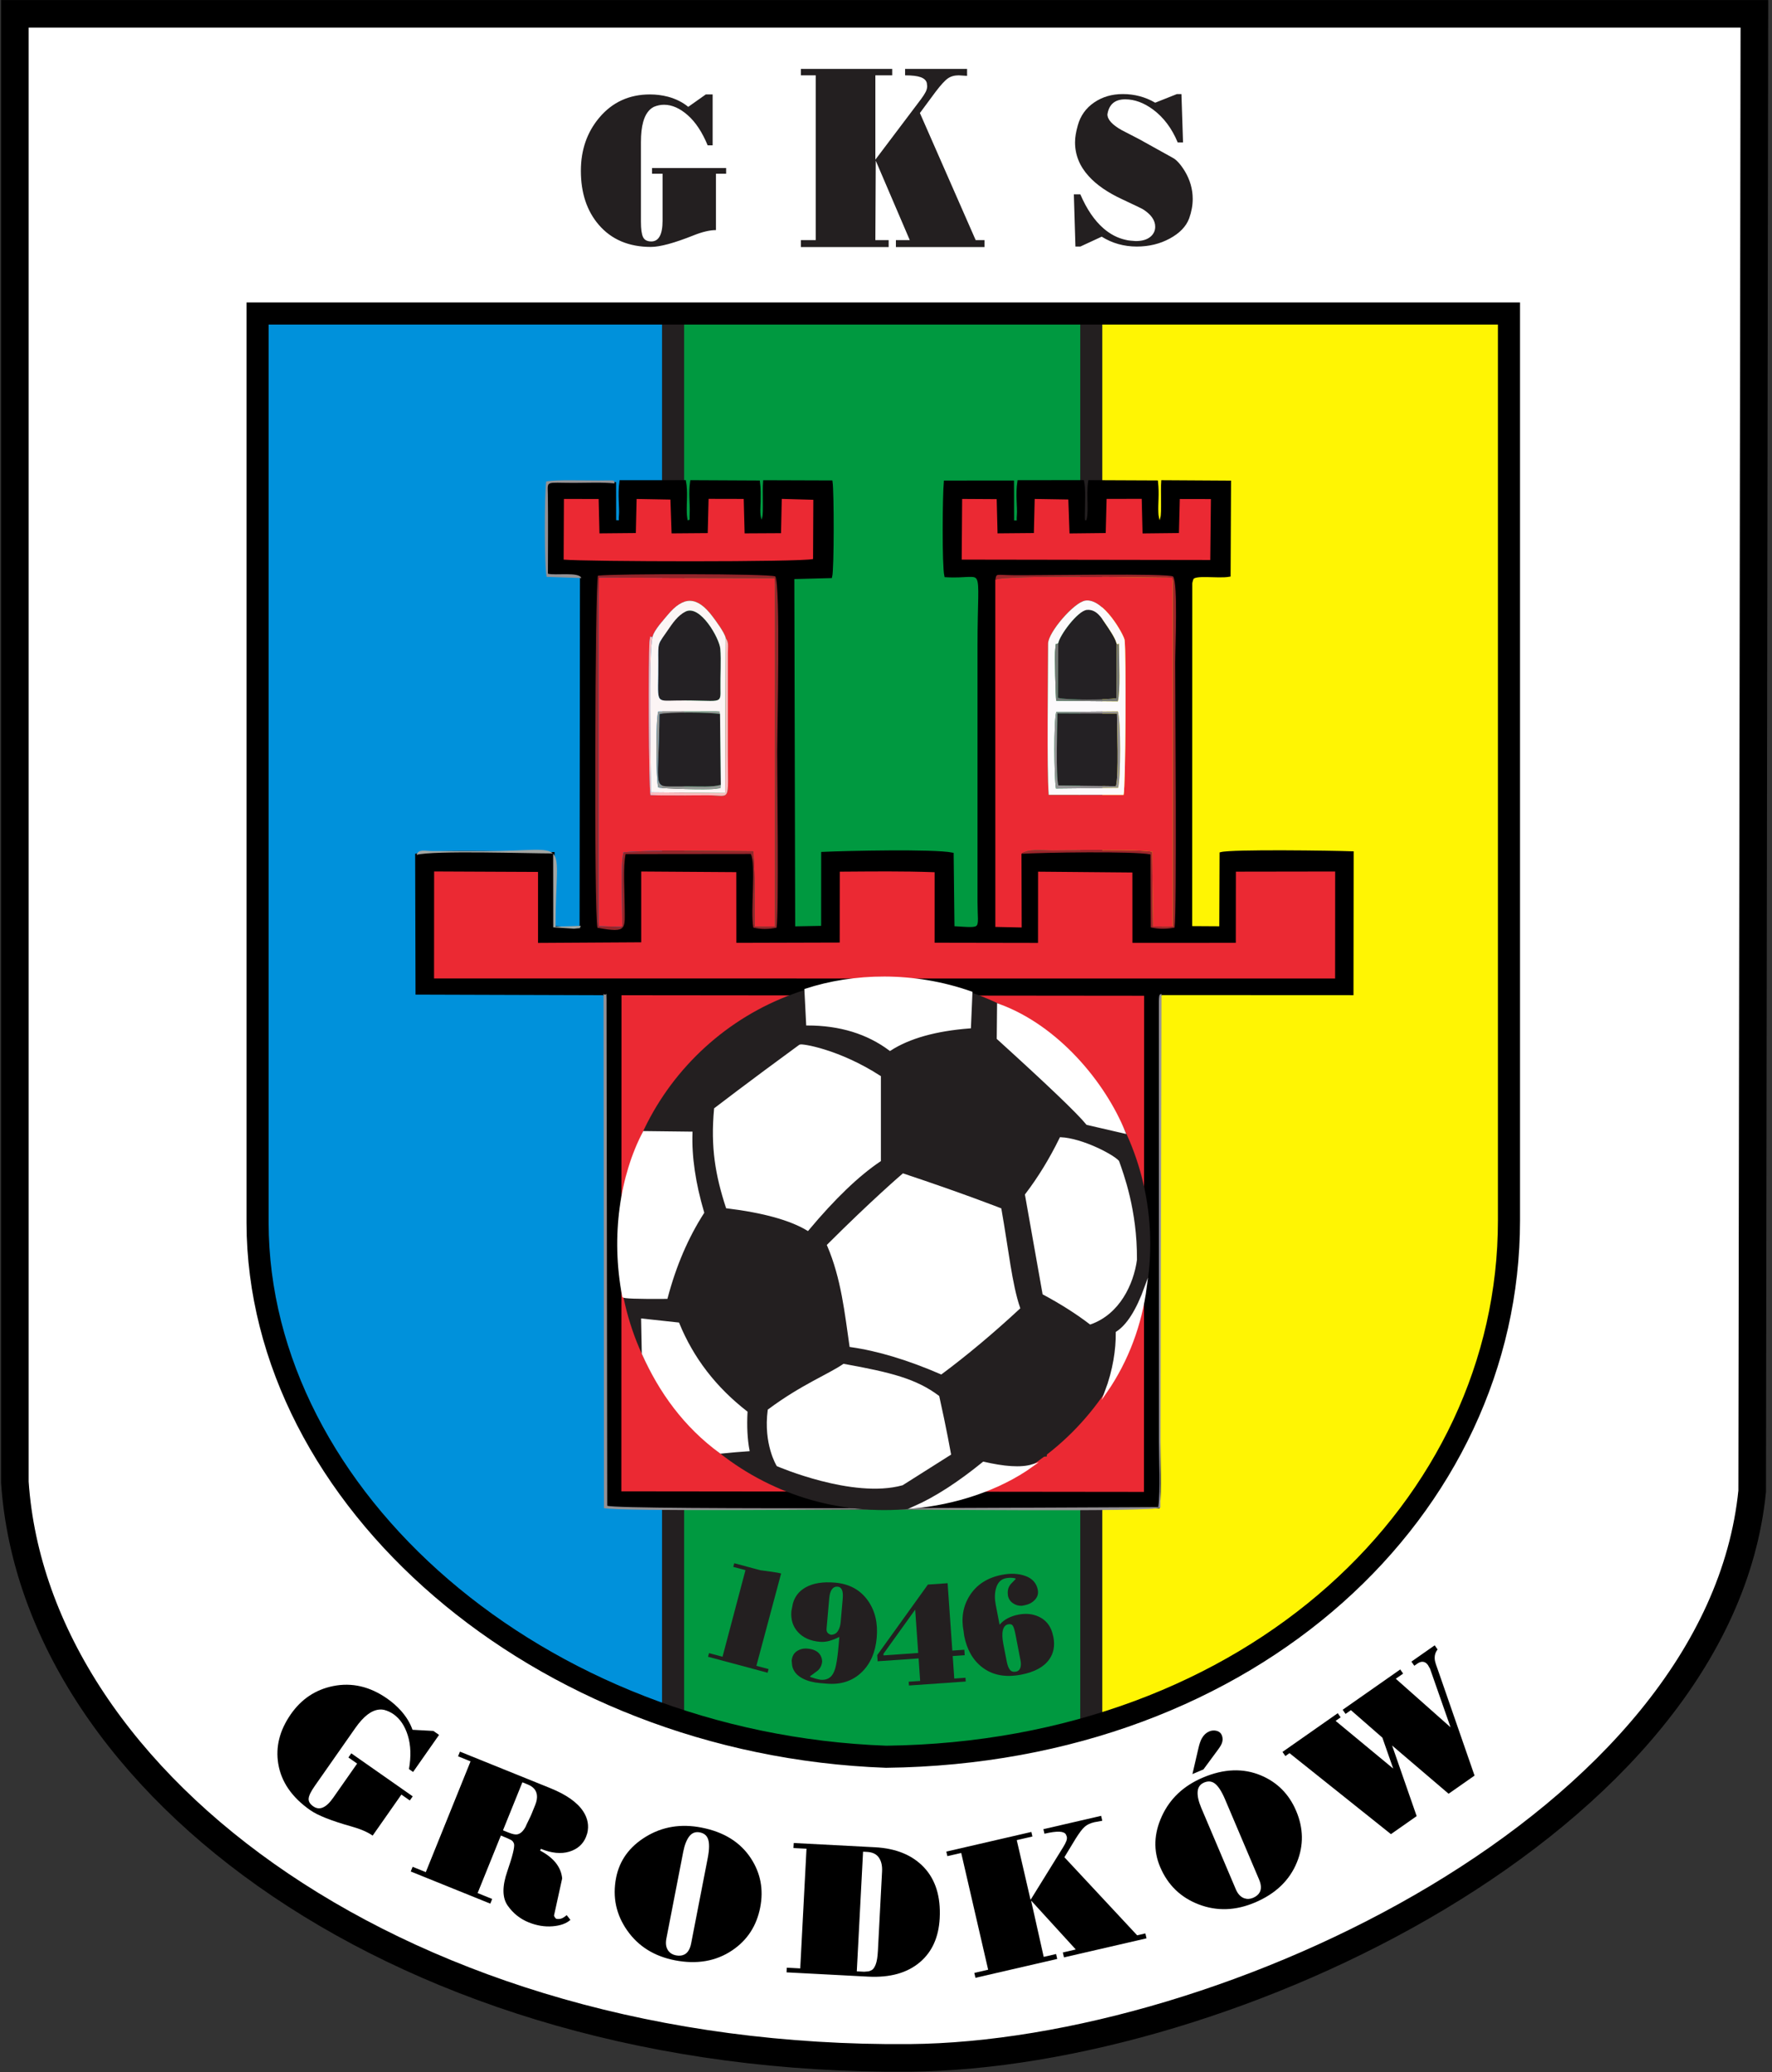 <?xml version="1.0" encoding="UTF-8"?>
<svg xmlns="http://www.w3.org/2000/svg" xmlns:xlink="http://www.w3.org/1999/xlink" width="455pt" height="532pt" viewBox="0 0 455 532" version="1.1">
<rect x="0" y="0" width="455" height="532" fill="#333333" stroke="none"/>
<defs>
<clipPath id="clip1">
  <path d="M 280 80 L 388 80 L 388 452 L 280 452 Z M 280 80 "/>
</clipPath>
<clipPath id="clip2">
  <path d="M 227.539 451.047 C 321.914 449.883 387.469 386.895 387.461 313.379 L 387.461 80.492 L 66.137 80.492 L 66.137 313.941 C 66.262 384.48 138.066 447.777 227.539 451.047 Z M 227.539 451.047 "/>
</clipPath>
<clipPath id="clip3">
  <path d="M 277 80 L 388 80 L 388 452 L 277 452 Z M 277 80 "/>
</clipPath>
<clipPath id="clip4">
  <path d="M 227.539 451.047 C 321.914 449.883 387.469 386.895 387.461 313.379 L 387.461 80.492 L 66.137 80.492 L 66.137 313.941 C 66.262 384.48 138.066 447.777 227.539 451.047 Z M 227.539 451.047 "/>
</clipPath>
<clipPath id="clip5">
  <path d="M 66 80 L 173 80 L 173 452 L 66 452 Z M 66 80 "/>
</clipPath>
<clipPath id="clip6">
  <path d="M 227.539 451.047 C 321.914 449.883 387.469 386.895 387.461 313.379 L 387.461 80.492 L 66.137 80.492 L 66.137 313.941 C 66.262 384.48 138.066 447.777 227.539 451.047 Z M 227.539 451.047 "/>
</clipPath>
<clipPath id="clip7">
  <path d="M 66 80 L 176 80 L 176 452 L 66 452 Z M 66 80 "/>
</clipPath>
<clipPath id="clip8">
  <path d="M 227.539 451.047 C 321.914 449.883 387.469 386.895 387.461 313.379 L 387.461 80.492 L 66.137 80.492 L 66.137 313.941 C 66.262 384.48 138.066 447.777 227.539 451.047 Z M 227.539 451.047 "/>
</clipPath>
</defs>
<g id="surface1">
<path style=" stroke:none;fill-rule:evenodd;fill:rgb(100%,100%,100%);fill-opacity:1;" d="M 3.812 380.531 L 3.812 3.559 L 450.477 3.559 L 449.91 382.883 C 441.391 467.734 315.098 527.68 233.547 528.363 C 104.008 529.449 9.062 458.246 3.812 380.531 "/>
<path style="fill:none;stroke-width:70.866;stroke-linecap:butt;stroke-linejoin:miter;stroke:rgb(0%,0%,0%);stroke-opacity:1;stroke-miterlimit:22.926;" d="M 38.125 1514.688 L 38.125 5284.414 L 4504.766 5284.414 L 4499.102 1491.172 C 4413.906 642.656 3150.977 43.203 2335.469 36.367 C 1040.078 25.508 90.625 737.539 38.125 1514.688 Z M 38.125 1514.688 " transform="matrix(0.1,0,0,-0.1,0,532)"/>
<path style=" stroke:none;fill-rule:evenodd;fill:rgb(0%,59.959%,25.098%);fill-opacity:1;" d="M 227.539 451.047 C 321.914 449.883 387.469 386.895 387.461 313.379 L 387.461 80.492 L 66.137 80.492 L 66.137 313.941 C 66.262 384.48 138.066 447.777 227.539 451.047 "/>
<g clip-path="url(#clip1)" clip-rule="nonzero">
<g clip-path="url(#clip2)" clip-rule="evenodd">
<path style=" stroke:none;fill-rule:evenodd;fill:rgb(100%,96.094%,1.178%);fill-opacity:1;" d="M 280.207 -103.668 L 547.207 -103.668 L 547.207 562.332 L 280.207 562.332 L 280.207 -103.668 "/>
</g>
</g>
<g clip-path="url(#clip3)" clip-rule="nonzero">
<g clip-path="url(#clip4)" clip-rule="evenodd">
<path style="fill:none;stroke-width:56.693;stroke-linecap:butt;stroke-linejoin:miter;stroke:rgb(13.699%,12.199%,12.5%);stroke-opacity:1;stroke-miterlimit:22.926;" d="M 2802.07 6356.68 L 5472.07 6356.68 L 5472.07 -303.32 L 2802.07 -303.32 Z M 2802.07 6356.68 " transform="matrix(0.1,0,0,-0.1,0,532)"/>
</g>
</g>
<g clip-path="url(#clip5)" clip-rule="nonzero">
<g clip-path="url(#clip6)" clip-rule="evenodd">
<path style=" stroke:none;fill-rule:evenodd;fill:rgb(0%,56.834%,85.938%);fill-opacity:1;" d="M -94.168 -117.168 L 172.832 -117.168 L 172.832 548.832 L -94.168 548.832 L -94.168 -117.168 "/>
</g>
</g>
<g clip-path="url(#clip7)" clip-rule="nonzero">
<g clip-path="url(#clip8)" clip-rule="evenodd">
<path style="fill:none;stroke-width:56.693;stroke-linecap:butt;stroke-linejoin:miter;stroke:rgb(13.699%,12.199%,12.5%);stroke-opacity:1;stroke-miterlimit:22.926;" d="M -941.68 6491.68 L 1728.32 6491.68 L 1728.32 -168.32 L -941.68 -168.32 Z M -941.68 6491.68 " transform="matrix(0.1,0,0,-0.1,0,532)"/>
</g>
</g>
<path style="fill:none;stroke-width:56.693;stroke-linecap:butt;stroke-linejoin:miter;stroke:rgb(0%,0%,0%);stroke-opacity:1;stroke-miterlimit:22.926;" d="M 2275.391 809.531 C 3219.141 821.172 3874.688 1451.055 3874.609 2186.211 L 3874.609 4515.078 L 661.367 4515.078 L 661.367 2180.586 C 662.617 1475.195 1380.664 842.227 2275.391 809.531 Z M 2275.391 809.531 " transform="matrix(0.1,0,0,-0.1,0,532)"/>
<path style=" stroke:none;fill-rule:evenodd;fill:rgb(92.188%,16.089%,19.994%);fill-opacity:1;" d="M 268.793 373.922 C 266.957 374.492 189.348 374.637 186.66 373.957 C 184.656 354.449 184.031 322.848 191.508 304.73 C 195.051 296.148 200.133 287.418 205.242 279.91 C 207.977 275.891 211.105 272.102 213.824 268.965 C 216.648 265.707 220.434 262.211 226.402 261.879 C 240.965 261.07 257.004 292.195 261.664 303.969 C 269.102 322.754 269.879 353.012 268.793 373.922 Z M 159.191 383.254 L 294.086 383.402 L 294.137 255.305 L 159.23 255.172 L 159.191 383.254 "/>
<path style=" stroke:none;fill-rule:evenodd;fill:rgb(0%,0%,0%);fill-opacity:1;" d="M 159.23 255.172 L 294.137 255.305 L 294.086 383.402 L 159.191 383.254 Z M 111.473 223.746 L 138.152 223.867 L 138.152 242.094 L 164.645 241.934 L 164.645 223.758 L 189.055 223.922 L 189.07 242.078 L 215.613 242.004 L 215.633 223.801 C 224.152 223.75 231.477 223.633 239.988 223.941 L 239.984 242.047 L 266.535 242.094 L 266.551 223.801 L 290.766 224.012 L 290.777 242.09 L 317.32 242.074 L 317.34 223.797 L 342.836 223.758 L 342.82 251.238 L 111.453 251.219 Z M 255.566 148.824 C 255.969 147.152 255.422 147.641 260.461 147.688 C 266.945 147.75 300.203 147.145 301.23 148.027 C 302.496 149.801 301.754 166.527 301.758 170.227 C 301.758 179.316 302.191 234.055 301.594 238.156 C 299.738 238.539 297.48 238.609 295.488 238.098 L 295.414 219.379 C 291.371 218.496 267.547 218.883 262.285 219.207 L 262.34 238.133 L 255.578 237.988 Z M 153.414 238.207 C 152.492 234.734 152.797 149.809 153.543 147.801 C 157.758 147.273 197.535 147.27 199.07 148 C 200.449 150.129 199.57 187.051 199.566 192.941 C 199.562 199.777 200.012 234.516 199.395 238.176 C 197.516 238.59 195.266 238.645 193.426 238.145 C 192.629 233.949 194.191 221.902 192.777 219.254 L 160.633 219.289 C 159.941 222.629 160.383 228.777 160.391 232.465 C 160.402 238.496 161.281 239.664 153.414 238.207 Z M 247.051 128.102 L 255.922 128.156 L 256.141 136.945 L 265.469 136.863 L 265.68 128.105 L 274.316 128.246 L 274.621 136.965 L 283.918 136.863 L 284.141 128.09 L 293.164 128.082 L 293.379 136.965 L 302.715 136.863 L 302.934 128.121 L 310.93 128.137 L 310.766 143.777 L 246.938 143.68 Z M 144.801 128.102 L 153.715 128.117 L 153.926 136.949 L 163.266 136.863 L 163.465 128.109 L 172.145 128.266 L 172.441 136.953 L 181.723 136.879 L 181.945 128.082 L 190.965 128.102 L 191.195 136.949 L 200.547 136.898 L 200.734 128.09 L 208.84 128.32 L 208.77 143.531 C 205.617 144.336 150.547 144.227 144.727 143.68 Z M 157.848 124.121 C 154.594 123.785 150.676 123.984 147.348 123.984 C 139.898 123.98 140.637 123.301 140.676 127.051 C 140.754 133.777 140.707 140.562 140.684 147.293 C 142.438 147.812 148.785 146.754 149.27 148.422 L 149.172 237.695 C 148.457 238.492 149.969 238.164 147.379 238.445 L 142.062 238.098 L 142.039 219.121 C 135.586 219.121 111.418 218.305 106.957 219.484 L 107.051 255.012 L 154.973 255.164 C 155.871 256.004 155.652 253.938 155.746 256.543 L 155.926 386.598 C 158.957 387.809 282.703 386.98 297.422 386.953 C 298.008 382.301 297.586 375.047 297.586 370.117 L 297.566 258.805 C 297.508 254.441 297.824 255.613 298.234 255.133 L 347.184 255.156 L 347.23 218.926 C 342.406 218.742 316.309 218.363 313.504 219.133 L 313.43 238.18 L 305.77 238.133 L 305.793 149.785 C 306.23 146.609 305.25 151.895 305.965 148.984 C 305.992 148.863 306.062 148.707 306.09 148.613 C 306.516 147.125 312.676 148.266 315.633 147.73 L 315.742 123.75 L 298.52 123.645 C 298.336 126.145 298.676 131.672 298.297 132.938 C 297.941 134.117 298.363 133.289 297.719 134.09 C 297.359 133.551 297.465 133.922 297.246 132.941 C 297.125 132.402 297.113 132.184 297.086 131.637 C 296.961 129.316 297.355 126.793 296.988 123.707 L 279.762 123.629 C 279.195 127.266 280.16 132.121 279.09 134.086 C 278.078 133.461 278.168 135.16 278.246 129.344 C 278.27 127.438 278.371 125.5 278.02 123.629 L 261.59 123.641 C 261.074 126.859 261.621 130.434 261.465 132.137 C 261.223 134.801 262.051 133.746 260.039 134.035 L 260.012 123.727 L 242.695 123.734 C 242.367 127.203 242.215 145.18 242.832 147.848 C 253.617 148.504 251.352 143.312 251.352 165.684 L 251.352 231.555 C 251.355 239.055 252.828 238.621 244.73 238.141 L 244.516 219.254 C 239.746 218.289 217.203 218.797 211.211 219.074 L 211.199 238.066 L 203.828 238.203 L 203.605 148.332 L 213.324 148.074 C 213.84 146.066 213.809 126.215 213.426 123.707 L 196.293 123.648 C 196.082 126.211 196.441 131.645 196.062 132.93 C 195.711 134.121 196.129 133.285 195.5 134.051 C 194.609 132.672 194.93 130.527 194.945 128.883 C 194.961 127.156 195.02 125.43 194.785 123.723 L 177.562 123.637 C 177.105 126.656 177.551 129.23 177.449 131.668 C 177.332 134.5 177.754 133.422 176.422 134.027 C 176.094 133.344 176.371 134.676 176.102 132.922 C 176.023 132.43 176.012 132.133 175.992 131.637 C 175.902 129.082 176.289 126.301 175.797 123.633 L 159.402 123.645 C 158.914 126.848 159.445 130.527 159.293 132.141 C 159.047 134.707 159.891 133.77 157.859 133.934 L 157.848 124.121 "/>
<path style="fill:none;stroke-width:7.087;stroke-linecap:butt;stroke-linejoin:miter;stroke:rgb(0%,0%,0%);stroke-opacity:1;stroke-miterlimit:22.926;" d="M 1592.305 2768.281 L 2941.367 2766.953 L 2940.859 1485.977 L 1591.914 1487.461 Z M 1114.727 3082.539 L 1381.523 3081.328 L 1381.523 2899.062 L 1646.445 2900.664 L 1646.445 3082.422 L 1890.547 3080.781 L 1890.703 2899.219 L 2156.133 2899.961 L 2156.328 3081.992 C 2241.523 3082.5 2314.766 3083.672 2399.883 3080.586 L 2399.844 2899.531 L 2665.352 2899.062 L 2665.508 3081.992 L 2907.656 3079.883 L 2907.773 2899.102 L 3173.203 2899.258 L 3173.398 3082.031 L 3428.359 3082.422 L 3428.203 2807.617 L 1114.531 2807.812 Z M 2555.664 3831.758 C 2559.688 3848.477 2554.219 3843.594 2604.609 3843.125 C 2669.453 3842.5 3002.031 3848.555 3012.305 3839.727 C 3024.961 3821.992 3017.539 3654.727 3017.578 3617.734 C 3017.578 3526.836 3021.914 2979.453 3015.938 2938.438 C 2997.383 2934.609 2974.805 2933.906 2954.883 2939.023 L 2954.141 3126.211 C 2913.711 3135.039 2675.469 3131.172 2622.852 3127.93 L 2623.398 2938.672 L 2555.781 2940.117 Z M 1534.141 2937.93 C 1524.922 2972.656 1527.969 3821.914 1535.43 3841.992 C 1577.578 3847.266 1975.352 3847.305 1990.703 3840 C 2004.492 3818.711 1995.703 3449.492 1995.664 3390.586 C 1995.625 3322.227 2000.117 2974.844 1993.945 2938.242 C 1975.156 2934.102 1952.656 2933.555 1934.258 2938.555 C 1926.289 2980.508 1941.914 3100.977 1927.773 3127.461 L 1606.328 3127.109 C 1599.414 3093.711 1603.828 3032.227 1603.906 2995.352 C 1604.023 2935.039 1612.812 2923.359 1534.141 2937.93 Z M 2470.508 4038.984 L 2559.219 4038.438 L 2561.406 3950.547 L 2654.688 3951.367 L 2656.797 4038.945 L 2743.164 4037.539 L 2746.211 3950.352 L 2839.18 3951.367 L 2841.406 4039.102 L 2931.641 4039.18 L 2933.789 3950.352 L 3027.148 3951.367 L 3029.336 4038.789 L 3109.297 4038.633 L 3107.656 3882.227 L 2469.375 3883.203 Z M 1448.008 4038.984 L 1537.148 4038.828 L 1539.258 3950.508 L 1632.656 3951.367 L 1634.648 4038.906 L 1721.445 4037.344 L 1724.414 3950.469 L 1817.227 3951.211 L 1819.453 4039.18 L 1909.648 4038.984 L 1911.953 3950.508 L 2005.469 3951.016 L 2007.344 4039.102 L 2088.398 4036.797 L 2087.695 3884.688 C 2056.172 3876.641 1505.469 3877.734 1447.266 3883.203 Z M 1578.477 4078.789 C 1545.938 4082.148 1506.758 4080.156 1473.477 4080.156 C 1398.984 4080.195 1406.367 4086.992 1406.758 4049.492 C 1407.539 3982.227 1407.07 3914.375 1406.836 3847.07 C 1424.375 3841.875 1487.852 3852.461 1492.695 3835.781 L 1491.719 2943.047 C 1484.57 2935.078 1499.688 2938.359 1473.789 2935.547 L 1420.625 2939.023 L 1420.391 3128.789 C 1355.859 3128.789 1114.18 3136.953 1069.57 3125.156 L 1070.508 2769.883 L 1549.727 2768.359 C 1558.711 2759.961 1556.523 2780.625 1557.461 2754.57 L 1559.258 1454.023 C 1589.57 1441.914 2827.031 1450.195 2974.219 1450.469 C 2980.078 1496.992 2975.859 1569.531 2975.859 1618.828 L 2975.664 2731.953 C 2975.078 2775.586 2978.242 2763.867 2982.344 2768.672 L 3471.836 2768.438 L 3472.305 3130.742 C 3424.062 3132.578 3163.086 3136.367 3135.039 3128.672 L 3134.297 2938.203 L 3057.695 2938.672 L 3057.93 3822.148 C 3062.305 3853.906 3052.5 3801.055 3059.648 3830.156 C 3059.922 3831.367 3060.625 3832.93 3060.898 3833.867 C 3065.156 3848.75 3126.758 3837.344 3156.328 3842.695 L 3157.422 4082.5 L 2985.195 4083.555 C 2983.359 4058.555 2986.758 4003.281 2982.969 3990.625 C 2979.414 3978.828 2983.633 3987.109 2977.188 3979.102 C 2973.594 3984.492 2974.648 3980.781 2972.461 3990.586 C 2971.25 3995.977 2971.133 3998.164 2970.859 4003.633 C 2969.609 4026.836 2973.555 4052.07 2969.883 4082.93 L 2797.617 4083.711 C 2791.953 4047.344 2801.602 3998.789 2790.898 3979.141 C 2780.781 3985.391 2781.68 3968.398 2782.461 4026.562 C 2782.695 4045.625 2783.711 4065 2780.195 4083.711 L 2615.898 4083.594 C 2610.742 4051.406 2616.211 4015.664 2614.648 3998.633 C 2612.227 3971.992 2620.508 3982.539 2600.391 3979.648 L 2600.117 4082.734 L 2426.953 4082.656 C 2423.672 4047.969 2422.148 3868.203 2428.32 3841.523 C 2536.172 3834.961 2513.516 3886.875 2513.516 3663.164 L 2513.516 3004.453 C 2513.555 2929.453 2528.281 2933.789 2447.305 2938.594 L 2445.156 3127.461 C 2397.461 3137.109 2172.031 3132.031 2112.109 3129.258 L 2111.992 2939.336 L 2038.281 2937.969 L 2036.055 3836.68 L 2133.242 3839.258 C 2138.398 3859.336 2138.086 4057.852 2134.258 4082.93 L 1962.93 4083.516 C 1960.82 4057.891 1964.414 4003.555 1960.625 3990.703 C 1957.109 3978.789 1961.289 3987.148 1955 3979.492 C 1946.094 3993.281 1949.297 4014.727 1949.453 4031.172 C 1949.609 4048.438 1950.195 4065.703 1947.852 4082.773 L 1775.625 4083.633 C 1771.055 4053.438 1775.508 4027.695 1774.492 4003.32 C 1773.32 3975 1777.539 3985.781 1764.219 3979.727 C 1760.938 3986.562 1763.711 3973.242 1761.016 3990.781 C 1760.234 3995.703 1760.117 3998.672 1759.922 4003.633 C 1759.023 4029.18 1762.891 4056.992 1757.969 4083.672 L 1594.023 4083.555 C 1589.141 4051.523 1594.453 4014.727 1592.93 3998.594 C 1590.469 3972.93 1598.906 3982.305 1578.594 3980.664 Z M 1578.477 4078.789 " transform="matrix(0.1,0,0,-0.1,0,532)"/>
<path style=" stroke:none;fill-rule:evenodd;fill:rgb(92.188%,16.089%,19.994%);fill-opacity:1;" d="M 111.453 251.219 L 342.82 251.238 L 342.836 223.758 L 317.34 223.797 L 317.32 242.074 L 290.777 242.09 L 290.766 224.012 L 266.551 223.801 L 266.535 242.094 L 239.984 242.047 L 239.988 223.941 C 231.477 223.633 224.152 223.75 215.633 223.801 L 215.613 242.004 L 189.07 242.078 L 189.055 223.922 L 164.645 223.758 L 164.645 241.934 L 138.152 242.094 L 138.152 223.867 L 111.473 223.746 L 111.453 251.219 "/>
<path style=" stroke:none;fill-rule:evenodd;fill:rgb(92.188%,16.089%,19.994%);fill-opacity:1;" d="M 230.875 357.395 L 230.875 332.41 C 230.875 329.945 234.188 325.367 235.445 322.824 C 240.332 312.926 244.406 299.508 255.414 300.242 L 255.605 366.617 C 248.777 366.641 237.188 366.859 230.871 366.516 Z M 198.465 299.68 C 205.715 299.168 209.371 304.105 212.227 308.859 C 213.77 311.426 222.977 329.098 223.082 332.387 C 223.383 341.93 223.043 356.621 223.062 366.637 L 198.457 366.613 Z M 219.906 315.602 C 220.988 313.297 224.574 312.52 226.844 312.539 C 229.191 312.559 232.57 313.391 233.879 315.145 C 233.137 316.738 233.387 316.051 231.246 317.273 C 225.66 320.465 230.113 324.102 226.395 324.496 C 225.094 322.598 225.918 321.273 224.246 319.109 C 222.645 317.035 221.234 317.238 219.906 315.602 Z M 243.203 296.938 C 239.449 295.195 239.559 283.484 243.203 280.957 L 243.898 282.25 C 247.062 289.766 248.926 286.152 249.66 289.25 C 248.059 290.312 246.387 290.469 245.109 292.074 C 243.57 294.004 244.688 295.238 243.203 296.938 Z M 206.293 288.297 C 206.387 288.219 206.727 287.949 206.84 287.867 C 212.285 283.941 208.859 286.176 211.68 282.699 C 212.238 282.012 211.797 282.445 212.508 281.895 C 215.414 286.289 215.262 292.973 212.328 296.883 C 210.789 295.707 210.871 294.184 209.613 292.391 C 207.578 289.488 206.949 290.855 205.762 288.797 Z M 218.828 305.281 C 219.355 300.34 221.23 293.176 218.477 288.602 C 220.59 288.691 223.609 291.41 228.203 291.379 C 232.699 291.348 234.176 289.594 237.586 288.547 C 234.66 296.633 234.387 296.812 237.309 305.203 C 228.422 303.871 232.648 301.496 218.828 305.281 Z M 221.91 278.875 C 221.996 278.816 222.113 278.758 222.199 278.699 C 223.449 277.898 224.141 277.426 225.082 275.711 C 227.066 272.098 225.793 271.344 227.758 270.699 C 228.883 272.965 228.445 274.16 230.094 276.453 C 231.578 278.52 233.422 278.875 234.34 280.164 C 230.992 283.449 222.801 284.438 220.727 279.711 Z M 224.102 265.438 C 214.586 267.777 206.594 281.848 202.129 289.496 C 189.055 311.887 185.688 340.379 188.75 366.488 C 189.52 373.039 186.535 371.395 206.859 371.395 C 214.582 371.395 222.305 371.395 230.027 371.395 L 264.121 371.422 C 266.637 371.105 265.734 367.285 265.77 361.484 C 265.863 346.664 265.41 331.871 262.867 318.145 C 259.93 302.289 249.73 284.242 239.527 272.488 C 236.148 268.594 231.543 263.605 224.102 265.438 "/>
<path style=" stroke:none;fill-rule:evenodd;fill:rgb(92.188%,16.089%,19.994%);fill-opacity:1;" d="M 269.129 165.23 C 269.129 162.379 275.797 154.625 278.688 154.195 C 283.352 153.5 288.559 163.016 288.758 164.293 C 289.195 167.102 289.027 202.105 288.508 204.086 L 269.285 204.07 C 268.762 197.266 269.129 173.695 269.129 165.23 Z M 262.285 219.207 C 264.035 217.891 267.285 218.383 270.461 218.383 C 275.699 218.383 292.957 218.008 295.852 218.699 L 296.09 237.875 L 301.129 237.887 L 301.129 148.324 C 294.535 148.324 258.93 147.531 255.566 148.824 L 255.578 237.988 L 262.34 238.133 L 262.285 219.207 "/>
<path style=" stroke:none;fill-rule:evenodd;fill:rgb(92.188%,16.089%,19.994%);fill-opacity:1;" d="M 167.605 163.41 C 167.887 161.906 170.566 158.926 171.395 157.926 C 175.5 152.965 179 153.016 182.941 158.258 C 183.707 159.273 186.059 162.414 186.34 163.812 C 187.156 164.938 186.922 165.805 186.902 167.496 L 186.895 193.848 C 186.902 206.328 187.758 204.211 181.871 204.191 C 176.988 204.176 171.891 204.344 167.035 204.137 C 166.539 201.82 166.484 168.691 166.766 164.773 C 167.113 162.355 166.785 164.062 167.605 163.41 Z M 153.711 152.961 L 153.703 237.793 L 159.781 237.957 C 159.871 234.07 159.27 221.371 160.109 218.836 C 166.617 218.137 186.246 218.559 193.434 218.566 C 193.879 226.418 193.801 230.469 193.801 237.922 L 199.016 237.863 L 199 148.461 L 153.703 148.293 L 153.711 152.961 "/>
<path style=" stroke:none;fill-rule:evenodd;fill:rgb(14.11%,12.939%,14.11%);fill-opacity:1;" d="M 200.629 364.898 C 203.051 365.309 219.16 365.359 221.121 364.809 C 221.457 358.996 221.312 341.027 221.191 333.75 C 221.145 330.66 219.488 329.074 218.23 326.488 C 215.949 321.812 213.922 316.914 211.512 312.262 C 209.672 308.715 205.785 301.672 200.652 302.164 L 200.629 364.898 "/>
<path style=" stroke:none;fill-rule:evenodd;fill:rgb(14.11%,12.939%,14.11%);fill-opacity:1;" d="M 253.453 303.445 C 245.168 302.223 238.996 319.961 235.727 326.762 C 234.289 329.754 232.844 330.461 232.832 334.199 C 232.809 342.164 232.484 358.75 232.934 365.078 L 253.457 364.914 L 253.453 303.445 "/>
<path style=" stroke:none;fill-rule:evenodd;fill:rgb(16.869%,12.939%,14.11%);fill-opacity:1;" d="M 224.102 265.438 C 231.543 263.605 236.148 268.594 239.527 272.488 C 249.73 284.242 259.93 302.289 262.867 318.145 C 265.41 331.871 265.863 346.664 265.77 361.484 C 265.734 367.285 266.637 371.105 264.121 371.422 L 230.027 371.395 C 222.305 371.395 214.582 371.395 206.859 371.395 C 186.535 371.395 189.52 373.039 188.75 366.488 C 185.688 340.379 189.055 311.887 202.129 289.496 C 206.594 281.848 214.586 267.777 224.102 265.438 Z M 268.793 373.922 C 269.879 353.012 269.102 322.754 261.664 303.969 C 257.004 292.195 240.965 261.07 226.402 261.879 C 220.434 262.211 216.648 265.707 213.824 268.965 C 211.105 272.102 207.977 275.891 205.242 279.91 C 200.133 287.418 195.051 296.148 191.508 304.73 C 184.031 322.848 184.656 354.449 186.66 373.957 C 189.348 374.637 266.957 374.492 268.793 373.922 "/>
<path style=" stroke:none;fill-rule:evenodd;fill:rgb(92.188%,16.089%,19.994%);fill-opacity:1;" d="M 144.727 143.68 C 150.547 144.227 205.617 144.336 208.77 143.531 L 208.84 128.32 L 200.734 128.09 L 200.547 136.898 L 191.195 136.949 L 190.965 128.102 L 181.945 128.082 L 181.723 136.879 L 172.441 136.953 L 172.145 128.266 L 163.465 128.109 L 163.266 136.863 L 153.926 136.949 L 153.715 128.117 L 144.801 128.102 L 144.727 143.68 "/>
<path style=" stroke:none;fill-rule:evenodd;fill:rgb(92.188%,16.089%,19.994%);fill-opacity:1;" d="M 246.938 143.68 L 310.766 143.777 L 310.93 128.137 L 302.934 128.121 L 302.715 136.863 L 293.379 136.965 L 293.164 128.082 L 284.141 128.09 L 283.918 136.863 L 274.621 136.965 L 274.316 128.246 L 265.68 128.105 L 265.469 136.863 L 256.141 136.945 L 255.922 128.156 L 247.051 128.102 L 246.938 143.68 "/>
<path style=" stroke:none;fill-rule:evenodd;fill:rgb(98.827%,96.094%,96.094%);fill-opacity:1;" d="M 200.652 302.164 C 205.785 301.672 209.672 308.715 211.512 312.262 C 213.922 316.914 215.949 321.812 218.23 326.488 C 219.488 329.074 221.145 330.66 221.191 333.75 C 221.312 341.027 221.457 358.996 221.121 364.809 C 219.16 365.359 203.051 365.309 200.629 364.898 Z M 198.457 366.613 L 223.062 366.637 C 223.043 356.621 223.383 341.93 223.082 332.387 C 222.977 329.098 213.77 311.426 212.227 308.859 C 209.371 304.105 205.715 299.168 198.465 299.68 L 198.457 366.613 "/>
<path style=" stroke:none;fill-rule:evenodd;fill:rgb(98.827%,96.094%,96.094%);fill-opacity:1;" d="M 253.453 303.445 L 253.457 364.914 L 232.934 365.078 C 232.484 358.75 232.809 342.164 232.832 334.199 C 232.844 330.461 234.289 329.754 235.727 326.762 C 238.996 319.961 245.168 302.223 253.453 303.445 Z M 230.871 366.516 C 237.188 366.859 248.777 366.641 255.605 366.617 L 255.414 300.242 C 244.406 299.508 240.332 312.926 235.445 322.824 C 234.188 325.367 230.875 329.945 230.875 332.41 L 230.875 357.395 L 230.871 366.516 "/>
<path style=" stroke:none;fill-rule:evenodd;fill:rgb(14.11%,12.939%,14.11%);fill-opacity:1;" d="M 175.973 157.051 C 174 158.086 172.742 159.941 171.359 161.973 C 168.906 165.57 168.992 164.676 169.027 169.77 C 169.105 180.742 167.844 179.934 173.691 179.855 C 185.367 179.695 185.066 181.176 184.992 176.625 C 184.941 173.512 185.195 169.555 184.957 166.586 C 184.734 163.863 179.75 155.062 175.973 157.051 "/>
<path style=" stroke:none;fill-rule:evenodd;fill:rgb(14.11%,12.939%,14.11%);fill-opacity:1;" d="M 271.738 165.148 L 271.641 179.156 C 273.836 179.816 284.188 179.695 286.672 179.258 L 286.695 165.203 C 286.43 163.816 284.465 161.031 283.805 160.062 C 282.828 158.637 281.57 156.418 279.133 156.59 C 276.695 156.766 271.973 163.289 271.738 165.148 "/>
<path style=" stroke:none;fill-rule:evenodd;fill:rgb(14.11%,12.939%,14.11%);fill-opacity:1;" d="M 185.086 201.504 L 184.887 183.328 C 182.535 182.82 171.602 182.781 169.328 183.328 C 169.18 201.312 167.512 201.961 172.312 201.922 C 173.836 201.91 175.355 201.91 176.875 201.914 C 179.484 201.918 182.98 202.16 185.086 201.504 "/>
<path style=" stroke:none;fill-rule:evenodd;fill:rgb(14.11%,12.939%,14.11%);fill-opacity:1;" d="M 271.746 201.664 L 286.535 201.855 C 287.324 199.137 286.828 186.824 286.809 183.203 L 271.5 183.133 C 271.453 186.605 271.074 199.387 271.746 201.664 "/>
<path style=" stroke:none;fill-rule:evenodd;fill:rgb(98.827%,98.047%,98.827%);fill-opacity:1;" d="M 271.219 182.801 L 287.027 182.66 C 287.816 184.652 287.766 200.031 287.105 202.277 L 271.137 202.445 C 270.648 199.688 270.531 184.906 271.219 182.801 Z M 271.738 165.148 C 271.973 163.289 276.695 156.766 279.133 156.59 C 281.57 156.418 282.828 158.637 283.805 160.062 C 284.465 161.031 286.43 163.816 286.695 165.203 C 287.43 166.043 287.258 163.973 287.336 166.59 C 287.336 169.609 287.699 177.516 287.027 180.066 L 271.211 179.926 C 271.062 179.16 270.727 167.988 270.965 166.57 C 271.297 164.586 270.629 165.832 271.738 165.148 Z M 269.129 165.23 C 269.129 173.695 268.762 197.266 269.285 204.07 L 288.508 204.086 C 289.027 202.105 289.195 167.102 288.758 164.293 C 288.559 163.016 283.352 153.5 278.688 154.195 C 275.797 154.625 269.129 162.379 269.129 165.23 "/>
<path style=" stroke:none;fill-rule:evenodd;fill:rgb(58.006%,56.834%,58.006%);fill-opacity:1;" d="M 298.234 255.133 C 297.824 255.613 297.508 254.441 297.566 258.805 L 297.586 370.117 C 297.586 375.047 298.008 382.301 297.422 386.953 C 282.703 386.98 158.957 387.809 155.926 386.598 L 155.746 256.543 C 155.652 253.938 155.871 256.004 154.973 255.164 L 155.082 387.215 C 158.887 388.121 217.305 387.52 226.395 387.527 C 234.922 387.535 295.047 388.258 297.953 387.105 L 298.234 255.133 "/>
<path style=" stroke:none;fill-rule:evenodd;fill:rgb(98.827%,96.094%,96.094%);fill-opacity:1;" d="M 184.887 183.328 L 185.086 201.504 C 184.668 202.746 185.676 202.188 183.73 202.52 C 181.711 202.859 169.887 202.465 169.02 202.18 C 168.422 200.469 168.34 184.715 169.02 182.688 L 183.688 182.652 C 185.66 182.762 184.316 182.555 184.887 183.328 Z M 175.973 157.051 C 179.75 155.062 184.734 163.863 184.957 166.586 C 185.195 169.555 184.941 173.512 184.992 176.625 C 185.066 181.176 185.367 179.695 173.691 179.855 C 167.844 179.934 169.105 180.742 169.027 169.77 C 168.992 164.676 168.906 165.57 171.359 161.973 C 172.742 159.941 174 158.086 175.973 157.051 Z M 167.605 163.41 C 166.398 167.305 167.191 196.855 167.148 203.438 L 186.195 203.617 L 186.34 163.812 C 186.059 162.414 183.707 159.273 182.941 158.258 C 179 153.016 175.5 152.965 171.395 157.926 C 170.566 158.926 167.887 161.906 167.605 163.41 "/>
<path style=" stroke:none;fill-rule:evenodd;fill:rgb(58.006%,14.893%,16.869%);fill-opacity:1;" d="M 153.703 148.293 L 199 148.461 L 199.016 237.863 L 193.801 237.922 C 193.801 230.469 193.879 226.418 193.434 218.566 C 186.246 218.559 166.617 218.137 160.109 218.836 C 159.27 221.371 159.871 234.07 159.781 237.957 L 153.703 237.793 L 153.711 152.961 Z M 153.414 238.207 C 161.281 239.664 160.402 238.496 160.391 232.465 C 160.383 228.777 159.941 222.629 160.633 219.289 L 192.777 219.254 C 194.191 221.902 192.629 233.949 193.426 238.145 C 195.266 238.645 197.516 238.59 199.395 238.176 C 200.012 234.516 199.562 199.777 199.566 192.941 C 199.57 187.051 200.449 150.129 199.07 148 C 197.535 147.27 157.758 147.273 153.543 147.801 C 152.797 149.809 152.492 234.734 153.414 238.207 "/>
<path style=" stroke:none;fill-rule:evenodd;fill:rgb(98.827%,96.094%,96.094%);fill-opacity:1;" d="M 222.328 302.535 C 222.879 297.828 222.289 296.992 222.34 293.051 C 228.238 294.551 228.711 293.562 233.859 293.16 C 233.617 297.117 232.473 296.934 233.816 302.043 C 228.621 301.816 227.254 301.871 222.328 302.535 Z M 218.828 305.281 C 232.648 301.496 228.422 303.871 237.309 305.203 C 234.387 296.812 234.66 296.633 237.586 288.547 C 234.176 289.594 232.699 291.348 228.203 291.379 C 223.609 291.41 220.59 288.691 218.477 288.602 C 221.23 293.176 219.355 300.34 218.828 305.281 "/>
<path style=" stroke:none;fill-rule:evenodd;fill:rgb(61.131%,14.893%,16.869%);fill-opacity:1;" d="M 255.566 148.824 C 258.93 147.531 294.535 148.324 301.129 148.324 L 301.129 237.887 L 296.09 237.875 L 295.852 218.699 C 292.957 218.008 275.699 218.383 270.461 218.383 C 267.285 218.383 264.035 217.891 262.285 219.207 C 267.547 218.883 291.371 218.496 295.414 219.379 L 295.488 238.098 C 297.48 238.609 299.738 238.539 301.594 238.156 C 302.191 234.055 301.758 179.316 301.758 170.227 C 301.754 166.527 302.496 149.801 301.23 148.027 C 300.203 147.145 266.945 147.75 260.461 147.688 C 255.422 147.641 255.969 147.152 255.566 148.824 "/>
<path style=" stroke:none;fill-rule:evenodd;fill:rgb(14.11%,12.939%,14.11%);fill-opacity:1;" d="M 222.328 302.535 C 227.254 301.871 228.621 301.816 233.816 302.043 C 232.473 296.934 233.617 297.117 233.859 293.16 C 228.711 293.562 228.238 294.551 222.34 293.051 C 222.289 296.992 222.879 297.828 222.328 302.535 "/>
<path style=" stroke:none;fill-rule:evenodd;fill:rgb(14.11%,12.939%,14.11%);fill-opacity:1;" d="M 219.906 315.602 C 221.234 317.238 222.645 317.035 224.246 319.109 C 225.918 321.273 225.094 322.598 226.395 324.496 C 230.113 324.102 225.66 320.465 231.246 317.273 C 233.387 316.051 233.137 316.738 233.879 315.145 C 232.57 313.391 229.191 312.559 226.844 312.539 C 224.574 312.52 220.988 313.297 219.906 315.602 "/>
<path style=" stroke:none;fill-rule:evenodd;fill:rgb(14.11%,12.939%,14.11%);fill-opacity:1;" d="M 220.727 279.711 C 222.801 284.438 230.992 283.449 234.34 280.164 C 233.422 278.875 231.578 278.52 230.094 276.453 C 228.445 274.16 228.883 272.965 227.758 270.699 C 225.793 271.344 227.066 272.098 225.082 275.711 C 224.141 277.426 223.449 277.898 222.199 278.699 C 222.113 278.758 221.996 278.816 221.91 278.875 L 220.727 279.711 "/>
<path style=" stroke:none;fill-rule:evenodd;fill:rgb(14.11%,12.939%,14.11%);fill-opacity:1;" d="M 243.203 296.938 C 244.688 295.238 243.57 294.004 245.109 292.074 C 246.387 290.469 248.059 290.312 249.66 289.25 C 248.926 286.152 247.062 289.766 243.898 282.25 L 243.203 280.957 C 239.559 283.484 239.449 295.195 243.203 296.938 "/>
<path style=" stroke:none;fill-rule:evenodd;fill:rgb(14.11%,12.939%,14.11%);fill-opacity:1;" d="M 205.762 288.797 C 206.949 290.855 207.578 289.488 209.613 292.391 C 210.871 294.184 210.789 295.707 212.328 296.883 C 215.262 292.973 215.414 286.289 212.508 281.895 C 211.797 282.445 212.238 282.012 211.68 282.699 C 208.859 286.176 212.285 283.941 206.84 287.867 C 206.727 287.949 206.387 288.219 206.293 288.297 L 205.762 288.797 "/>
<path style=" stroke:none;fill-rule:evenodd;fill:rgb(98.827%,72.852%,74.022%);fill-opacity:1;" d="M 186.34 163.812 L 186.195 203.617 L 167.148 203.438 C 167.191 196.855 166.398 167.305 167.605 163.41 C 166.785 164.062 167.113 162.355 166.766 164.773 C 166.484 168.691 166.539 201.82 167.035 204.137 C 171.891 204.344 176.988 204.176 181.871 204.191 C 187.758 204.211 186.902 206.328 186.895 193.848 L 186.902 167.496 C 186.922 165.805 187.156 164.938 186.34 163.812 "/>
<path style=" stroke:none;fill-rule:evenodd;fill:rgb(58.006%,56.834%,58.006%);fill-opacity:1;" d="M 271.746 201.664 C 271.074 199.387 271.453 186.605 271.5 183.133 L 286.809 183.203 C 286.828 186.824 287.324 199.137 286.535 201.855 Z M 271.219 182.801 C 270.531 184.906 270.648 199.688 271.137 202.445 L 287.105 202.277 C 287.766 200.031 287.816 184.652 287.027 182.66 L 271.219 182.801 "/>
<path style=" stroke:none;fill-rule:evenodd;fill:rgb(63.867%,65.039%,63.867%);fill-opacity:1;" d="M 106.957 219.484 C 111.418 218.305 135.586 219.121 142.039 219.121 L 142.062 238.098 L 147.379 238.445 C 149.969 238.164 148.457 238.492 149.172 237.695 L 142.641 237.941 C 142.68 213.945 147.098 218.539 124.633 218.52 L 110.996 218.512 C 109.059 218.496 107.469 217.914 106.957 219.484 "/>
<path style=" stroke:none;fill-rule:evenodd;fill:rgb(58.006%,56.834%,58.006%);fill-opacity:1;" d="M 149.27 148.422 C 148.785 146.754 142.438 147.812 140.684 147.293 C 140.707 140.562 140.754 133.777 140.676 127.051 C 140.637 123.301 139.898 123.98 147.348 123.984 C 150.676 123.984 154.594 123.785 157.848 124.121 C 157.363 123.246 158.855 123.305 153.707 123.355 C 150.258 123.391 142.793 123.07 140.258 123.617 C 139.777 126.281 139.727 145.969 140.383 148.117 L 149.27 148.422 "/>
<path style=" stroke:none;fill-rule:evenodd;fill:rgb(45.093%,45.872%,45.093%);fill-opacity:1;" d="M 286.695 165.203 L 286.672 179.258 C 284.188 179.695 273.836 179.816 271.641 179.156 L 271.738 165.148 C 270.629 165.832 271.297 164.586 270.965 166.57 C 270.727 167.988 271.062 179.16 271.211 179.926 L 287.027 180.066 C 287.699 177.516 287.336 169.609 287.336 166.59 C 287.258 163.973 287.43 166.043 286.695 165.203 "/>
<path style=" stroke:none;fill-rule:evenodd;fill:rgb(58.006%,58.789%,58.006%);fill-opacity:1;" d="M 185.086 201.504 C 182.98 202.16 179.484 201.918 176.875 201.914 C 175.355 201.91 173.836 201.91 172.312 201.922 C 167.512 201.961 169.18 201.312 169.328 183.328 C 171.602 182.781 182.535 182.82 184.887 183.328 C 184.316 182.555 185.66 182.762 183.688 182.652 L 169.02 182.688 C 168.34 184.715 168.422 200.469 169.02 202.18 C 169.887 202.465 181.711 202.859 183.73 202.52 C 185.676 202.188 184.668 202.746 185.086 201.504 "/>
<path style=" stroke:none;fill-rule:evenodd;fill:rgb(13.699%,12.199%,12.5%);fill-opacity:1;" d="M 227.039 251.367 C 264.609 251.367 295.07 281.824 295.07 319.398 C 295.07 356.973 264.609 387.43 227.039 387.43 C 189.465 387.43 159.008 356.973 159.008 319.398 C 159.008 281.824 189.465 251.367 227.039 251.367 "/>
<path style="fill:none;stroke-width:5.669;stroke-linecap:butt;stroke-linejoin:miter;stroke:rgb(13.699%,12.199%,12.5%);stroke-opacity:1;stroke-miterlimit:22.926;" d="M 2270.391 2806.328 C 2646.094 2806.328 2950.703 2501.758 2950.703 2126.016 C 2950.703 1750.273 2646.094 1445.703 2270.391 1445.703 C 1894.648 1445.703 1590.078 1750.273 1590.078 2126.016 C 1590.078 2501.758 1894.648 2806.328 2270.391 2806.328 Z M 2270.391 2806.328 " transform="matrix(0.1,0,0,-0.1,0,532)"/>
<path style=" stroke:none;fill-rule:evenodd;fill:rgb(100%,100%,100%);fill-opacity:1;" d="M 160.043 332.797 C 157.059 317.316 159.516 301.777 165.344 290.688 L 177.531 290.832 C 177.312 296.988 178.312 303.824 180.531 311.332 C 176.457 317.664 173.332 324.957 171.156 333.207 C 163.707 333.266 159.812 333.129 160.043 332.797 "/>
<path style="fill:none;stroke-width:5.669;stroke-linecap:butt;stroke-linejoin:miter;stroke:rgb(100%,100%,100%);stroke-opacity:1;stroke-miterlimit:22.926;" d="M 1600.43 1992.031 C 1570.586 2146.836 1595.156 2302.227 1653.438 2413.125 L 1775.312 2411.68 C 1773.125 2350.117 1783.125 2281.758 1805.312 2206.68 C 1764.57 2143.359 1733.32 2070.43 1711.562 1987.93 C 1637.07 1987.344 1598.125 1988.711 1600.43 1992.031 Z M 1600.43 1992.031 " transform="matrix(0.1,0,0,-0.1,0,532)"/>
<path style=" stroke:none;fill-rule:evenodd;fill:rgb(100%,100%,100%);fill-opacity:1;" d="M 205.406 268.473 C 192.406 277.973 183.637 284.707 183.637 284.707 C 182.711 294.543 183.977 301.711 186.656 309.957 C 196.035 311.109 202.949 313.023 207.406 315.707 C 214.176 307.609 220.34 301.695 225.906 297.957 C 225.906 283.621 225.906 276.457 225.906 276.457 C 215.367 269.648 205.785 268.16 205.406 268.473 "/>
<path style="fill:none;stroke-width:5.669;stroke-linecap:butt;stroke-linejoin:miter;stroke:rgb(100%,100%,100%);stroke-opacity:1;stroke-miterlimit:22.926;" d="M 2054.062 2635.273 C 1924.062 2540.273 1836.367 2472.93 1836.367 2472.93 C 1827.109 2374.57 1839.766 2302.891 1866.562 2220.43 C 1960.352 2208.906 2029.492 2189.766 2074.062 2162.93 C 2141.758 2243.906 2203.398 2303.047 2259.062 2340.43 C 2259.062 2483.789 2259.062 2555.43 2259.062 2555.43 C 2153.672 2623.516 2057.852 2638.398 2054.062 2635.273 Z M 2054.062 2635.273 " transform="matrix(0.1,0,0,-0.1,0,532)"/>
<path style=" stroke:none;fill-rule:evenodd;fill:rgb(100%,100%,100%);fill-opacity:1;" d="M 218.406 345.578 C 217.199 337.25 216.266 328.125 212.637 319.707 C 223.973 308.371 231.906 301.574 231.906 301.574 C 247.406 306.738 256.855 310.457 256.855 310.457 C 258.734 321.098 259.574 329.727 261.656 335.828 C 254.805 342.176 248.141 347.758 241.656 352.578 C 233.141 348.895 225.391 346.562 218.406 345.578 "/>
<path style="fill:none;stroke-width:5.669;stroke-linecap:butt;stroke-linejoin:miter;stroke:rgb(100%,100%,100%);stroke-opacity:1;stroke-miterlimit:22.926;" d="M 2184.062 1864.219 C 2171.992 1947.5 2162.656 2038.75 2126.367 2122.93 C 2239.727 2236.289 2319.062 2304.258 2319.062 2304.258 C 2474.062 2252.617 2568.555 2215.43 2568.555 2215.43 C 2587.344 2109.023 2595.742 2022.734 2616.562 1961.719 C 2548.047 1898.242 2481.406 1842.422 2416.562 1794.219 C 2331.406 1831.055 2253.906 1854.375 2184.062 1864.219 Z M 2184.062 1864.219 " transform="matrix(0.1,0,0,-0.1,0,532)"/>
<path style=" stroke:none;fill-rule:evenodd;fill:rgb(100%,100%,100%);fill-opacity:1;" d="M 199.656 376.203 C 199.656 376.203 196.27 370.754 197.406 362.078 C 205.895 355.758 212.812 353.094 216.656 350.453 C 228.715 352.637 235.133 354.262 240.906 358.578 C 242.738 366.742 243.906 373.328 243.906 373.328 C 235.738 378.492 231.656 381.078 231.656 381.078 C 218.988 384.578 199.656 376.203 199.656 376.203 "/>
<path style="fill:none;stroke-width:5.669;stroke-linecap:butt;stroke-linejoin:miter;stroke:rgb(100%,100%,100%);stroke-opacity:1;stroke-miterlimit:22.926;" d="M 1996.562 1557.969 C 1996.562 1557.969 1962.695 1612.461 1974.062 1699.219 C 2058.945 1762.422 2128.125 1789.062 2166.562 1815.469 C 2287.148 1793.633 2351.328 1777.383 2409.062 1734.219 C 2427.383 1652.578 2439.062 1586.719 2439.062 1586.719 C 2357.383 1535.078 2316.562 1509.219 2316.562 1509.219 C 2189.883 1474.219 1996.562 1557.969 1996.562 1557.969 Z M 1996.562 1557.969 " transform="matrix(0.1,0,0,-0.1,0,532)"/>
<path style=" stroke:none;fill-rule:evenodd;fill:rgb(100%,100%,100%);fill-opacity:1;" d="M 165.074 347.523 C 169.477 357.309 175.766 366.156 185.066 372.941 C 187.625 372.68 189.988 372.473 192.156 372.328 C 191.633 369.504 191.469 366.254 191.656 362.578 C 183.637 356.355 177.805 348.77 174.156 339.828 C 174.156 339.828 171.074 339.492 164.906 338.828 C 164.906 338.828 164.961 341.727 165.074 347.523 "/>
<path style="fill:none;stroke-width:5.669;stroke-linecap:butt;stroke-linejoin:miter;stroke:rgb(100%,100%,100%);stroke-opacity:1;stroke-miterlimit:22.926;" d="M 1650.742 1844.766 C 1694.766 1746.914 1757.656 1658.438 1850.664 1590.586 C 1876.25 1593.203 1899.883 1595.273 1921.562 1596.719 C 1916.328 1624.961 1914.688 1657.461 1916.562 1694.219 C 1836.367 1756.445 1778.047 1832.305 1741.562 1921.719 C 1741.562 1921.719 1710.742 1925.078 1649.062 1931.719 C 1649.062 1931.719 1649.609 1902.734 1650.742 1844.766 Z M 1650.742 1844.766 " transform="matrix(0.1,0,0,-0.1,0,532)"/>
<path style=" stroke:none;fill-rule:evenodd;fill:rgb(100%,100%,100%);fill-opacity:1;" d="M 234.828 386.988 C 244.668 386.078 256.215 382.684 265.152 376.234 C 262.098 377.176 257.699 376.77 252.531 375.574 C 246.109 380.797 240.207 384.598 234.828 386.988 "/>
<path style="fill:none;stroke-width:5.669;stroke-linecap:butt;stroke-linejoin:miter;stroke:rgb(100%,100%,100%);stroke-opacity:1;stroke-miterlimit:22.926;" d="M 2348.281 1450.117 C 2446.68 1459.219 2562.148 1493.164 2651.523 1557.656 C 2620.977 1548.242 2576.992 1552.305 2525.312 1564.258 C 2461.094 1512.031 2402.07 1474.023 2348.281 1450.117 Z M 2348.281 1450.117 " transform="matrix(0.1,0,0,-0.1,0,532)"/>
<path style=" stroke:none;fill-rule:evenodd;fill:rgb(100%,100%,100%);fill-opacity:1;" d="M 287.086 298.211 C 285.605 296.594 277.812 292.52 272.344 292.262 C 269.75 297.574 266.793 302.406 263.469 306.762 C 266.469 323.676 267.969 332.137 267.969 332.137 C 272.488 334.559 276.488 337.102 279.969 339.762 C 287.289 337.184 290.812 329.621 291.656 323.445 C 291.742 310.695 288.211 301.441 287.086 298.211 "/>
<path style="fill:none;stroke-width:5.669;stroke-linecap:butt;stroke-linejoin:miter;stroke:rgb(100%,100%,100%);stroke-opacity:1;stroke-miterlimit:22.926;" d="M 2870.859 2337.891 C 2856.055 2354.062 2778.125 2394.805 2723.438 2397.383 C 2697.5 2344.258 2667.93 2295.938 2634.688 2252.383 C 2664.688 2083.242 2679.688 1998.633 2679.688 1998.633 C 2724.883 1974.414 2764.883 1948.984 2799.688 1922.383 C 2872.891 1948.164 2908.125 2023.789 2916.562 2085.547 C 2917.422 2213.047 2882.109 2305.586 2870.859 2337.891 Z M 2870.859 2337.891 " transform="matrix(0.1,0,0,-0.1,0,532)"/>
<path style=" stroke:none;fill-rule:evenodd;fill:rgb(100%,100%,100%);fill-opacity:1;" d="M 288.719 290.762 C 283.637 278.141 271.578 263.461 256.301 257.965 C 256.246 263.727 256.219 266.609 256.219 266.609 C 269.203 278.391 276.852 285.703 279.156 288.551 C 285.531 290.023 288.719 290.762 288.719 290.762 "/>
<path style="fill:none;stroke-width:5.669;stroke-linecap:butt;stroke-linejoin:miter;stroke:rgb(100%,100%,100%);stroke-opacity:1;stroke-miterlimit:22.926;" d="M 2887.188 2412.383 C 2836.367 2538.594 2715.781 2685.391 2563.008 2740.352 C 2562.461 2682.734 2562.188 2653.906 2562.188 2653.906 C 2692.031 2536.094 2768.516 2462.969 2791.562 2434.492 C 2855.312 2419.766 2887.188 2412.383 2887.188 2412.383 Z M 2887.188 2412.383 " transform="matrix(0.1,0,0,-0.1,0,532)"/>
<path style=" stroke:none;fill-rule:evenodd;fill:rgb(100%,100%,100%);fill-opacity:1;" d="M 206.832 254.137 C 219.043 250.121 234.516 249.574 249.414 254.848 C 249.414 254.848 249.285 258.008 249.031 263.758 C 240.273 264.426 233.441 266.34 228.531 269.508 C 222.738 265.172 215.656 263.004 207.281 263.008 C 207.281 263.008 207.133 259.859 206.832 254.137 "/>
<path style="fill:none;stroke-width:5.669;stroke-linecap:butt;stroke-linejoin:miter;stroke:rgb(100%,100%,100%);stroke-opacity:1;stroke-miterlimit:22.926;" d="M 2068.32 2778.633 C 2190.43 2818.789 2345.156 2824.258 2494.141 2771.523 C 2494.141 2771.523 2492.852 2739.922 2490.312 2682.422 C 2402.734 2675.742 2334.414 2656.602 2285.312 2624.922 C 2227.383 2668.281 2156.562 2689.961 2072.812 2689.922 C 2072.812 2689.922 2071.328 2721.406 2068.32 2778.633 Z M 2068.32 2778.633 " transform="matrix(0.1,0,0,-0.1,0,532)"/>
<path style=" stroke:none;fill-rule:evenodd;fill:rgb(100%,100%,100%);fill-opacity:1;" d="M 294.168 330.508 C 292.969 339.809 289.621 349.215 283.941 357.414 C 286.066 351.75 286.824 346.469 286.781 342.129 C 289.527 340.379 291.988 336.504 294.168 330.508 "/>
<path style="fill:none;stroke-width:5.669;stroke-linecap:butt;stroke-linejoin:miter;stroke:rgb(100%,100%,100%);stroke-opacity:1;stroke-miterlimit:22.926;" d="M 2941.68 2014.922 C 2929.688 1921.914 2896.211 1827.852 2839.414 1745.859 C 2860.664 1802.5 2868.242 1855.312 2867.812 1898.711 C 2895.273 1916.211 2919.883 1954.961 2941.68 2014.922 Z M 2941.68 2014.922 " transform="matrix(0.1,0,0,-0.1,0,532)"/>
<path style=" stroke:none;fill-rule:nonzero;fill:rgb(13.699%,12.199%,12.5%);fill-opacity:1;" d="M 181.23 24.246 L 182.988 24.246 L 182.988 37.316 L 181.707 37.316 C 180.312 33.93 178.605 31.348 176.582 29.566 C 174.555 27.785 172.531 26.895 170.508 26.895 C 169.621 26.895 168.75 27.074 167.895 27.434 C 166.598 28.082 165.684 29.379 165.145 31.32 C 164.766 32.688 164.574 34.418 164.574 36.504 L 164.574 56.918 C 164.574 58.824 164.758 60.148 165.121 60.887 C 165.484 61.625 166.188 61.992 167.23 61.992 C 169.16 61.992 170.129 60.211 170.129 56.648 L 170.129 44.605 L 167.422 44.605 L 167.422 43.148 L 186.453 43.148 L 186.453 44.605 L 183.84 44.605 L 183.84 59.078 C 182.258 59.078 180.344 59.527 178.098 60.426 C 173.133 62.406 169.477 63.398 167.137 63.398 C 161.473 63.398 157.012 61.508 153.754 57.727 C 150.688 54.164 149.152 49.535 149.152 43.852 C 149.152 38.52 150.719 33.984 153.852 30.242 C 157.203 26.246 161.555 24.246 166.898 24.246 C 168.48 24.246 170.031 24.445 171.551 24.84 C 173.543 25.383 175.27 26.246 176.723 27.434 L 181.23 24.246 "/>
<path style=" stroke:none;fill-rule:nonzero;fill:rgb(13.699%,12.199%,12.5%);fill-opacity:1;" d="M 209.453 19.344 L 205.641 19.344 L 205.641 17.695 L 229.09 17.695 L 229.09 19.344 L 224.77 19.344 L 224.77 40.992 L 236.52 25.418 C 237.02 24.746 237.406 24.141 237.676 23.625 C 237.941 23.105 238.074 22.602 238.074 22.105 L 237.977 21.305 C 237.809 20.633 237.281 20.137 236.395 19.816 C 235.508 19.5 234.176 19.344 232.402 19.344 L 232.402 17.695 L 248.32 17.695 L 248.32 19.477 L 246.16 19.344 C 245.055 19.344 244.129 19.609 243.375 20.137 C 242.621 20.664 241.574 21.809 240.234 23.57 L 236.203 29.016 L 250.527 61.652 L 252.789 61.652 L 252.789 63.434 L 230.043 63.434 L 230.043 61.652 L 233.605 61.652 L 224.871 41.258 L 224.77 61.652 L 228.184 61.652 L 228.184 63.434 L 205.641 63.434 L 205.641 61.652 L 209.453 61.652 L 209.453 19.344 "/>
<path style=" stroke:none;fill-rule:nonzero;fill:rgb(13.699%,12.199%,12.5%);fill-opacity:1;" d="M 296.621 26.367 L 302.199 24.152 L 303.363 24.152 L 303.77 36.57 L 302.402 36.57 C 300.914 32.973 298.805 30.156 296.066 28.121 C 293.699 26.375 291.316 25.504 288.918 25.504 C 286.281 25.504 284.762 26.789 284.355 29.355 C 284.355 30.695 285.59 32.055 288.055 33.43 C 289.98 34.41 291.453 35.168 292.465 35.707 L 301.086 40.496 C 302.062 41 303.094 42.125 304.176 43.863 C 305.562 46.141 306.254 48.551 306.254 51.078 C 306.254 52.711 305.949 54.371 305.344 56.074 C 304.566 58.145 302.91 59.863 300.375 61.242 C 297.84 62.617 295.016 63.301 291.906 63.301 C 288.594 63.301 285.59 62.457 282.883 60.766 L 277.406 63.301 L 276.141 63.301 L 275.734 49.91 L 277.406 49.91 C 279.031 53.691 281.008 56.598 283.34 58.633 C 285.098 60.152 286.988 61.133 289.02 61.574 C 289.426 61.684 289.848 61.754 290.285 61.789 C 290.727 61.824 291.164 61.863 291.605 61.898 C 293.191 61.898 294.426 61.555 295.305 60.863 C 296.184 60.18 296.621 59.285 296.621 58.207 C 296.621 56.543 295.559 55.039 293.43 53.699 C 293.125 53.52 291.383 52.684 288.207 51.195 C 284.453 49.461 281.566 47.473 279.539 45.223 C 277.203 42.656 276.039 39.758 276.039 36.535 C 276.039 35.879 276.098 35.203 276.219 34.504 C 276.336 33.789 276.512 33.027 276.75 32.188 C 277.426 29.73 278.82 27.77 280.934 26.32 C 283.043 24.871 285.504 24.152 288.309 24.152 C 291.316 24.152 294.09 24.891 296.621 26.367 "/>
<path style=" stroke:none;fill-rule:nonzero;fill:rgb(13.699%,12.199%,12.5%);fill-opacity:1;" d="M 200.57 403.992 L 194.219 427.703 L 197.348 428.535 L 197.098 429.473 L 181.805 425.375 L 182.055 424.438 L 185.527 425.367 L 191.414 403.133 L 188.281 402.301 L 188.535 401.363 L 195.242 403.156 C 196.348 403.309 197.391 403.445 198.371 403.582 C 199.355 403.723 200.086 403.859 200.57 403.992 "/>
<path style=" stroke:none;fill-rule:nonzero;fill:rgb(13.699%,12.199%,12.5%);fill-opacity:1;" d="M 215.523 420.281 C 214.621 420.73 213.77 421.066 212.953 421.301 C 212.145 421.527 211.324 421.605 210.496 421.535 C 208.094 421.324 206.23 420.496 204.91 419.059 C 203.582 417.617 203.02 415.824 203.203 413.668 L 203.594 411.684 C 204.094 409.895 205.16 408.535 206.812 407.59 C 208.738 406.488 211.273 406.066 214.434 406.344 C 218.113 406.668 220.93 408.215 222.879 410.988 C 224.695 413.578 225.449 416.742 225.117 420.469 C 224.801 424.152 223.547 427.078 221.355 429.246 C 218.98 431.59 215.941 432.598 212.234 432.273 L 210.551 432.133 C 208.828 431.98 207.367 431.598 206.168 430.984 C 204.578 430.176 203.656 429.047 203.398 427.602 L 203.281 426.395 C 203.387 425.273 203.828 424.453 204.621 423.93 C 205.414 423.406 206.324 423.191 207.352 423.281 C 208.738 423.406 209.746 423.844 210.383 424.594 C 210.84 425.141 211.082 425.801 211.105 426.574 C 211.027 427.488 210.676 428.25 210.039 428.871 C 209.344 429.391 208.652 429.906 207.957 430.422 L 208.117 430.582 C 209.043 430.906 209.895 431.137 210.668 431.273 C 211.945 431.387 212.918 431.027 213.586 430.191 C 214.07 429.586 214.438 428.676 214.684 427.449 C 214.934 426.234 215.145 424.605 215.324 422.574 Z M 215.859 416.477 L 216.383 410.523 C 216.477 409.426 216.406 408.637 216.172 408.156 C 215.938 407.68 215.578 407.418 215.102 407.375 C 214.48 407.32 213.98 407.551 213.613 408.059 C 213.242 408.57 213.016 409.312 212.93 410.297 L 212.242 418.152 C 212.199 418.625 212.297 418.992 212.523 419.238 C 212.758 419.488 213.051 419.652 213.406 419.73 C 214.18 419.703 214.762 419.383 215.152 418.762 C 215.539 418.152 215.781 417.391 215.859 416.477 "/>
<path style=" stroke:none;fill-rule:nonzero;fill:rgb(13.699%,12.199%,12.5%);fill-opacity:1;" d="M 235.773 424.402 L 234.992 413.273 L 226.84 424.625 L 226.871 425.027 Z M 238.258 406.84 L 243.32 406.488 L 244.531 423.789 L 247.617 423.574 L 247.715 424.973 L 244.629 425.188 L 245.031 430.969 L 247.906 430.762 L 247.973 431.734 L 233.398 432.754 L 233.332 431.781 L 236.27 431.578 L 235.871 425.801 L 225.352 426.531 L 225.242 424.953 L 238.258 406.84 "/>
<path style=" stroke:none;fill-rule:nonzero;fill:rgb(13.699%,12.199%,12.5%);fill-opacity:1;" d="M 256.664 417.145 C 257.246 416.465 257.941 415.914 258.766 415.488 C 259.59 415.055 260.492 414.75 261.484 414.559 C 263.414 414.18 265.156 414.352 266.715 415.078 C 268.43 415.871 269.59 417.211 270.172 419.098 L 270.477 420.285 C 270.914 422.523 270.555 424.453 269.402 426.07 C 268.039 427.996 265.652 429.293 262.238 429.961 C 258.16 430.75 254.801 430.109 252.148 428.031 C 249.781 426.191 248.258 423.508 247.574 419.977 L 247.43 418.863 C 246.77 415.477 247.27 412.445 248.926 409.773 C 250.715 406.883 253.492 405.078 257.258 404.34 C 259.547 403.895 261.566 403.996 263.332 404.645 C 265.094 405.293 266.145 406.477 266.48 408.191 C 266.672 409.203 266.398 410.094 265.637 410.848 C 264.988 411.516 264.152 411.941 263.141 412.141 C 262.973 412.176 262.727 412.223 262.395 412.281 C 261.551 412.324 260.781 412.109 260.086 411.621 C 259.395 411.145 258.969 410.488 258.809 409.656 C 258.781 409.414 258.77 409.18 258.758 408.961 C 258.754 408.738 258.777 408.492 258.82 408.211 C 258.91 407.676 259.156 407.172 259.551 406.695 C 259.977 406.27 260.41 405.836 260.828 405.379 C 260.812 405.258 260.523 405.172 259.977 405.117 C 259.426 405.066 258.871 405.094 258.305 405.203 C 256.988 405.461 256.125 406.359 255.719 407.91 C 255.395 409.145 255.383 410.512 255.676 412.02 Z M 260.734 419.578 C 260.527 418.516 260.309 417.805 260.078 417.43 C 259.844 417.059 259.449 416.934 258.887 417.039 C 258.176 417.18 257.723 417.684 257.512 418.555 C 257.301 419.422 257.34 420.582 257.613 422.016 L 258.512 426.648 C 258.699 427.59 258.969 428.277 259.324 428.723 C 259.676 429.168 260.199 429.324 260.879 429.191 C 261.512 429.07 261.91 428.652 262.066 427.938 C 262.168 427.449 262.156 426.895 262.027 426.258 L 260.734 419.578 "/>
<path style=" stroke:none;fill-rule:nonzero;fill:rgb(0%,0%,0%);fill-opacity:1;" d="M 111.281 444.418 L 112.738 445.438 L 106.074 454.953 L 105.012 454.211 C 105.586 450.938 105.484 448.066 104.719 445.594 C 103.949 443.121 102.727 441.301 101.047 440.125 C 100.312 439.609 99.5 439.238 98.609 439.004 C 97.203 438.723 95.785 439.133 94.348 440.238 C 93.336 441.012 92.297 442.16 91.23 443.68 L 80.824 458.543 C 79.852 459.934 79.328 461.004 79.254 461.75 C 79.18 462.5 79.574 463.176 80.438 463.781 C 82.039 464.902 83.746 464.164 85.562 461.57 L 91.703 452.801 L 89.461 451.23 L 90.203 450.168 L 105.973 461.211 L 105.23 462.273 L 103.066 460.758 L 95.688 471.293 C 94.375 470.379 92.562 469.594 90.242 468.945 C 85.117 467.508 81.586 466.109 79.645 464.75 C 74.953 461.465 72.219 457.5 71.449 452.855 C 70.723 448.48 71.809 444.223 74.707 440.082 C 77.426 436.203 81.035 433.809 85.539 432.898 C 90.355 431.934 94.977 433.004 99.406 436.105 C 100.719 437.023 101.902 438.066 102.961 439.234 C 104.336 440.785 105.324 442.414 105.922 444.125 L 111.281 444.418 "/>
<path style=" stroke:none;fill-rule:nonzero;fill:rgb(0%,0%,0%);fill-opacity:1;" d="M 120.824 452.23 L 117.621 450.934 L 118.105 449.734 L 141.293 459.102 C 145.445 460.781 148.277 462.785 149.785 465.121 C 150.93 466.895 151.266 468.758 150.789 470.703 L 150.477 471.613 C 149.707 473.512 148.273 474.777 146.172 475.414 C 144.066 476.047 141.637 475.809 138.875 474.691 L 138.695 475.137 C 142.191 476.996 144.074 479.379 144.348 482.285 C 143.645 485.488 142.941 488.672 142.25 491.844 C 142.406 492.219 142.594 492.484 142.809 492.641 C 143.219 492.734 143.625 492.727 144.031 492.617 C 144.441 492.504 144.934 492.203 145.512 491.715 L 146.469 492.93 C 145.398 493.875 143.855 494.426 141.844 494.578 C 139.832 494.734 137.801 494.395 135.754 493.57 C 133.527 492.668 131.723 491.223 130.336 489.23 C 128.949 487.238 128.926 484.305 130.27 480.43 C 131.609 476.555 132.184 474.215 131.992 473.41 C 131.855 472.977 131.613 472.656 131.27 472.445 C 130.922 472.238 130.035 471.844 128.609 471.27 L 122.641 486.043 L 126.379 487.555 L 125.895 488.758 L 105.465 480.504 L 105.953 479.301 L 109.336 480.668 Z M 137.438 463.395 C 137.82 462.445 137.961 461.586 137.855 460.82 C 137.688 459.613 136.906 458.727 135.512 458.164 L 134.133 457.605 L 129.152 469.934 L 129.863 470.223 L 130.531 470.492 C 131.539 470.898 132.285 471.062 132.766 470.98 C 133.574 470.859 134.297 470.219 134.938 469.062 C 135.082 468.707 135.34 468.156 135.711 467.406 C 136.082 466.66 136.352 466.078 136.52 465.664 L 137.438 463.395 "/>
<path style=" stroke:none;fill-rule:nonzero;fill:rgb(0%,0%,0%);fill-opacity:1;" d="M 180.117 469.23 C 185.867 470.348 190.098 472.98 192.812 477.125 C 195.301 480.934 196.098 485.133 195.203 489.719 C 194.281 494.461 191.891 498.137 188.027 500.742 C 183.859 503.551 178.953 504.406 173.297 503.309 C 167.988 502.273 163.906 499.723 161.047 495.645 C 158.188 491.57 157.238 487.066 158.195 482.133 C 159.062 477.672 161.613 474.148 165.848 471.566 C 170.086 468.984 174.84 468.203 180.117 469.23 Z M 181.723 477.074 C 182.18 474.719 182.184 473.023 181.73 471.988 C 181.371 471.168 180.688 470.66 179.68 470.465 C 178.582 470.254 177.684 470.59 176.988 471.484 C 176.297 472.375 175.777 473.699 175.434 475.461 L 171.102 497.746 C 170.852 499.035 171.023 500.078 171.617 500.879 C 172.086 501.492 172.727 501.875 173.547 502.035 C 174.426 502.207 175.176 502.125 175.793 501.789 C 176.633 501.332 177.188 500.395 177.465 498.98 L 181.723 477.074 "/>
<path style=" stroke:none;fill-rule:nonzero;fill:rgb(0%,0%,0%);fill-opacity:1;" d="M 207.086 474.66 L 203.73 474.484 L 203.801 473.191 L 224.652 474.281 C 230.082 474.566 234.285 476.293 237.262 479.461 C 240.234 482.629 241.578 486.977 241.289 492.508 C 241.031 497.363 239.348 501.121 236.227 503.777 C 232.973 506.555 228.535 507.797 222.91 507.5 L 201.965 506.402 L 202.023 505.203 L 205.477 505.387 Z M 226.488 480.484 C 226.566 479.012 226.289 477.828 225.664 476.93 C 225.039 476.031 224.023 475.547 222.617 475.473 L 221.609 475.422 L 220 506.148 C 220.32 506.164 220.641 506.18 220.961 506.195 C 221.277 506.215 221.582 506.23 221.871 506.246 C 222.352 506.207 222.707 506.176 222.934 506.156 C 223.156 506.137 223.461 506.023 223.84 505.82 C 224.219 505.613 224.555 505.137 224.852 504.383 C 225.148 503.629 225.34 502.453 225.422 500.855 L 226.488 480.484 "/>
<path style=" stroke:none;fill-rule:nonzero;fill:rgb(0%,0%,0%);fill-opacity:1;" d="M 246.812 475.742 L 243.258 476.562 L 242.988 475.395 L 264.828 470.352 L 265.098 471.523 L 261.074 472.449 L 264.617 487.789 L 273.012 474.227 C 273.371 473.645 273.629 473.133 273.797 472.707 C 273.961 472.285 274.004 471.895 273.922 471.543 L 273.695 470.996 C 273.43 470.559 272.859 470.32 271.98 470.285 C 271.102 470.25 269.836 470.426 268.184 470.809 L 267.914 469.641 L 282.742 466.215 L 283.031 467.48 L 281 467.852 C 279.969 468.09 279.148 468.473 278.531 469.012 C 277.918 469.547 277.133 470.582 276.172 472.117 L 273.305 476.844 L 291.988 496.891 L 294.094 496.406 L 294.387 497.668 L 273.199 502.559 L 272.906 501.297 L 276.227 500.527 L 264.754 487.957 L 267.996 502.43 L 271.176 501.695 L 271.469 502.957 L 250.469 507.805 L 250.18 506.543 L 253.73 505.723 L 246.812 475.742 "/>
<path style=" stroke:none;fill-rule:nonzero;fill:rgb(0%,0%,0%);fill-opacity:1;" d="M 308.855 456.398 C 314.242 454.109 319.223 453.926 323.793 455.844 C 327.984 457.613 330.992 460.645 332.816 464.945 C 334.707 469.395 334.777 473.777 333.031 478.102 C 331.148 482.758 327.559 486.211 322.258 488.461 C 317.277 490.574 312.465 490.742 307.812 488.961 C 303.164 487.18 299.859 483.977 297.895 479.352 C 296.121 475.168 296.266 470.824 298.332 466.312 C 300.398 461.805 303.906 458.5 308.855 456.398 Z M 314.57 462.004 C 313.633 459.793 312.688 458.387 311.734 457.781 C 310.977 457.305 310.125 457.266 309.184 457.664 C 308.152 458.105 307.598 458.887 307.52 460.016 C 307.441 461.141 307.754 462.531 308.453 464.18 L 317.324 485.078 C 317.84 486.289 318.566 487.055 319.504 487.387 C 320.234 487.633 320.984 487.594 321.75 487.27 C 322.574 486.918 323.148 486.43 323.477 485.809 C 323.914 484.961 323.855 483.871 323.289 482.547 Z M 306.18 455.5 L 307.766 448.672 C 308 447.672 308.285 446.871 308.625 446.277 C 309.105 445.445 309.73 444.867 310.496 444.543 C 311.113 444.281 311.746 444.23 312.387 444.391 C 313.027 444.555 313.469 444.914 313.707 445.473 C 313.996 446.152 314.008 446.84 313.75 447.539 C 313.609 447.949 313.297 448.48 312.812 449.141 L 309.008 454.301 L 306.18 455.5 "/>
<path style=" stroke:none;fill-rule:nonzero;fill:rgb(0%,0%,0%);fill-opacity:1;" d="M 331.109 450.121 L 330.047 450.867 L 329.305 449.805 L 343.496 439.867 L 344.242 440.926 L 342.945 441.836 L 357.734 454.078 L 354.953 446.141 L 346.875 439.082 L 345.5 440.047 L 344.758 438.984 L 359.539 428.633 L 360.285 429.695 L 358.395 431.016 L 372.461 443.484 L 367.191 428.43 L 366.664 427.512 C 366.316 427.012 365.906 426.734 365.434 426.676 C 364.965 426.613 364.477 426.758 363.98 427.105 L 363.152 427.684 L 362.41 426.621 L 368.387 422.438 L 369.129 423.5 C 368.508 424.285 368.277 425.211 368.434 426.273 C 368.508 426.77 368.82 427.742 369.367 429.195 L 378.621 455.883 L 371.961 460.543 L 357.449 448.156 L 363.758 466.289 L 357.152 470.914 L 331.109 450.121 "/>
</g>
</svg>
